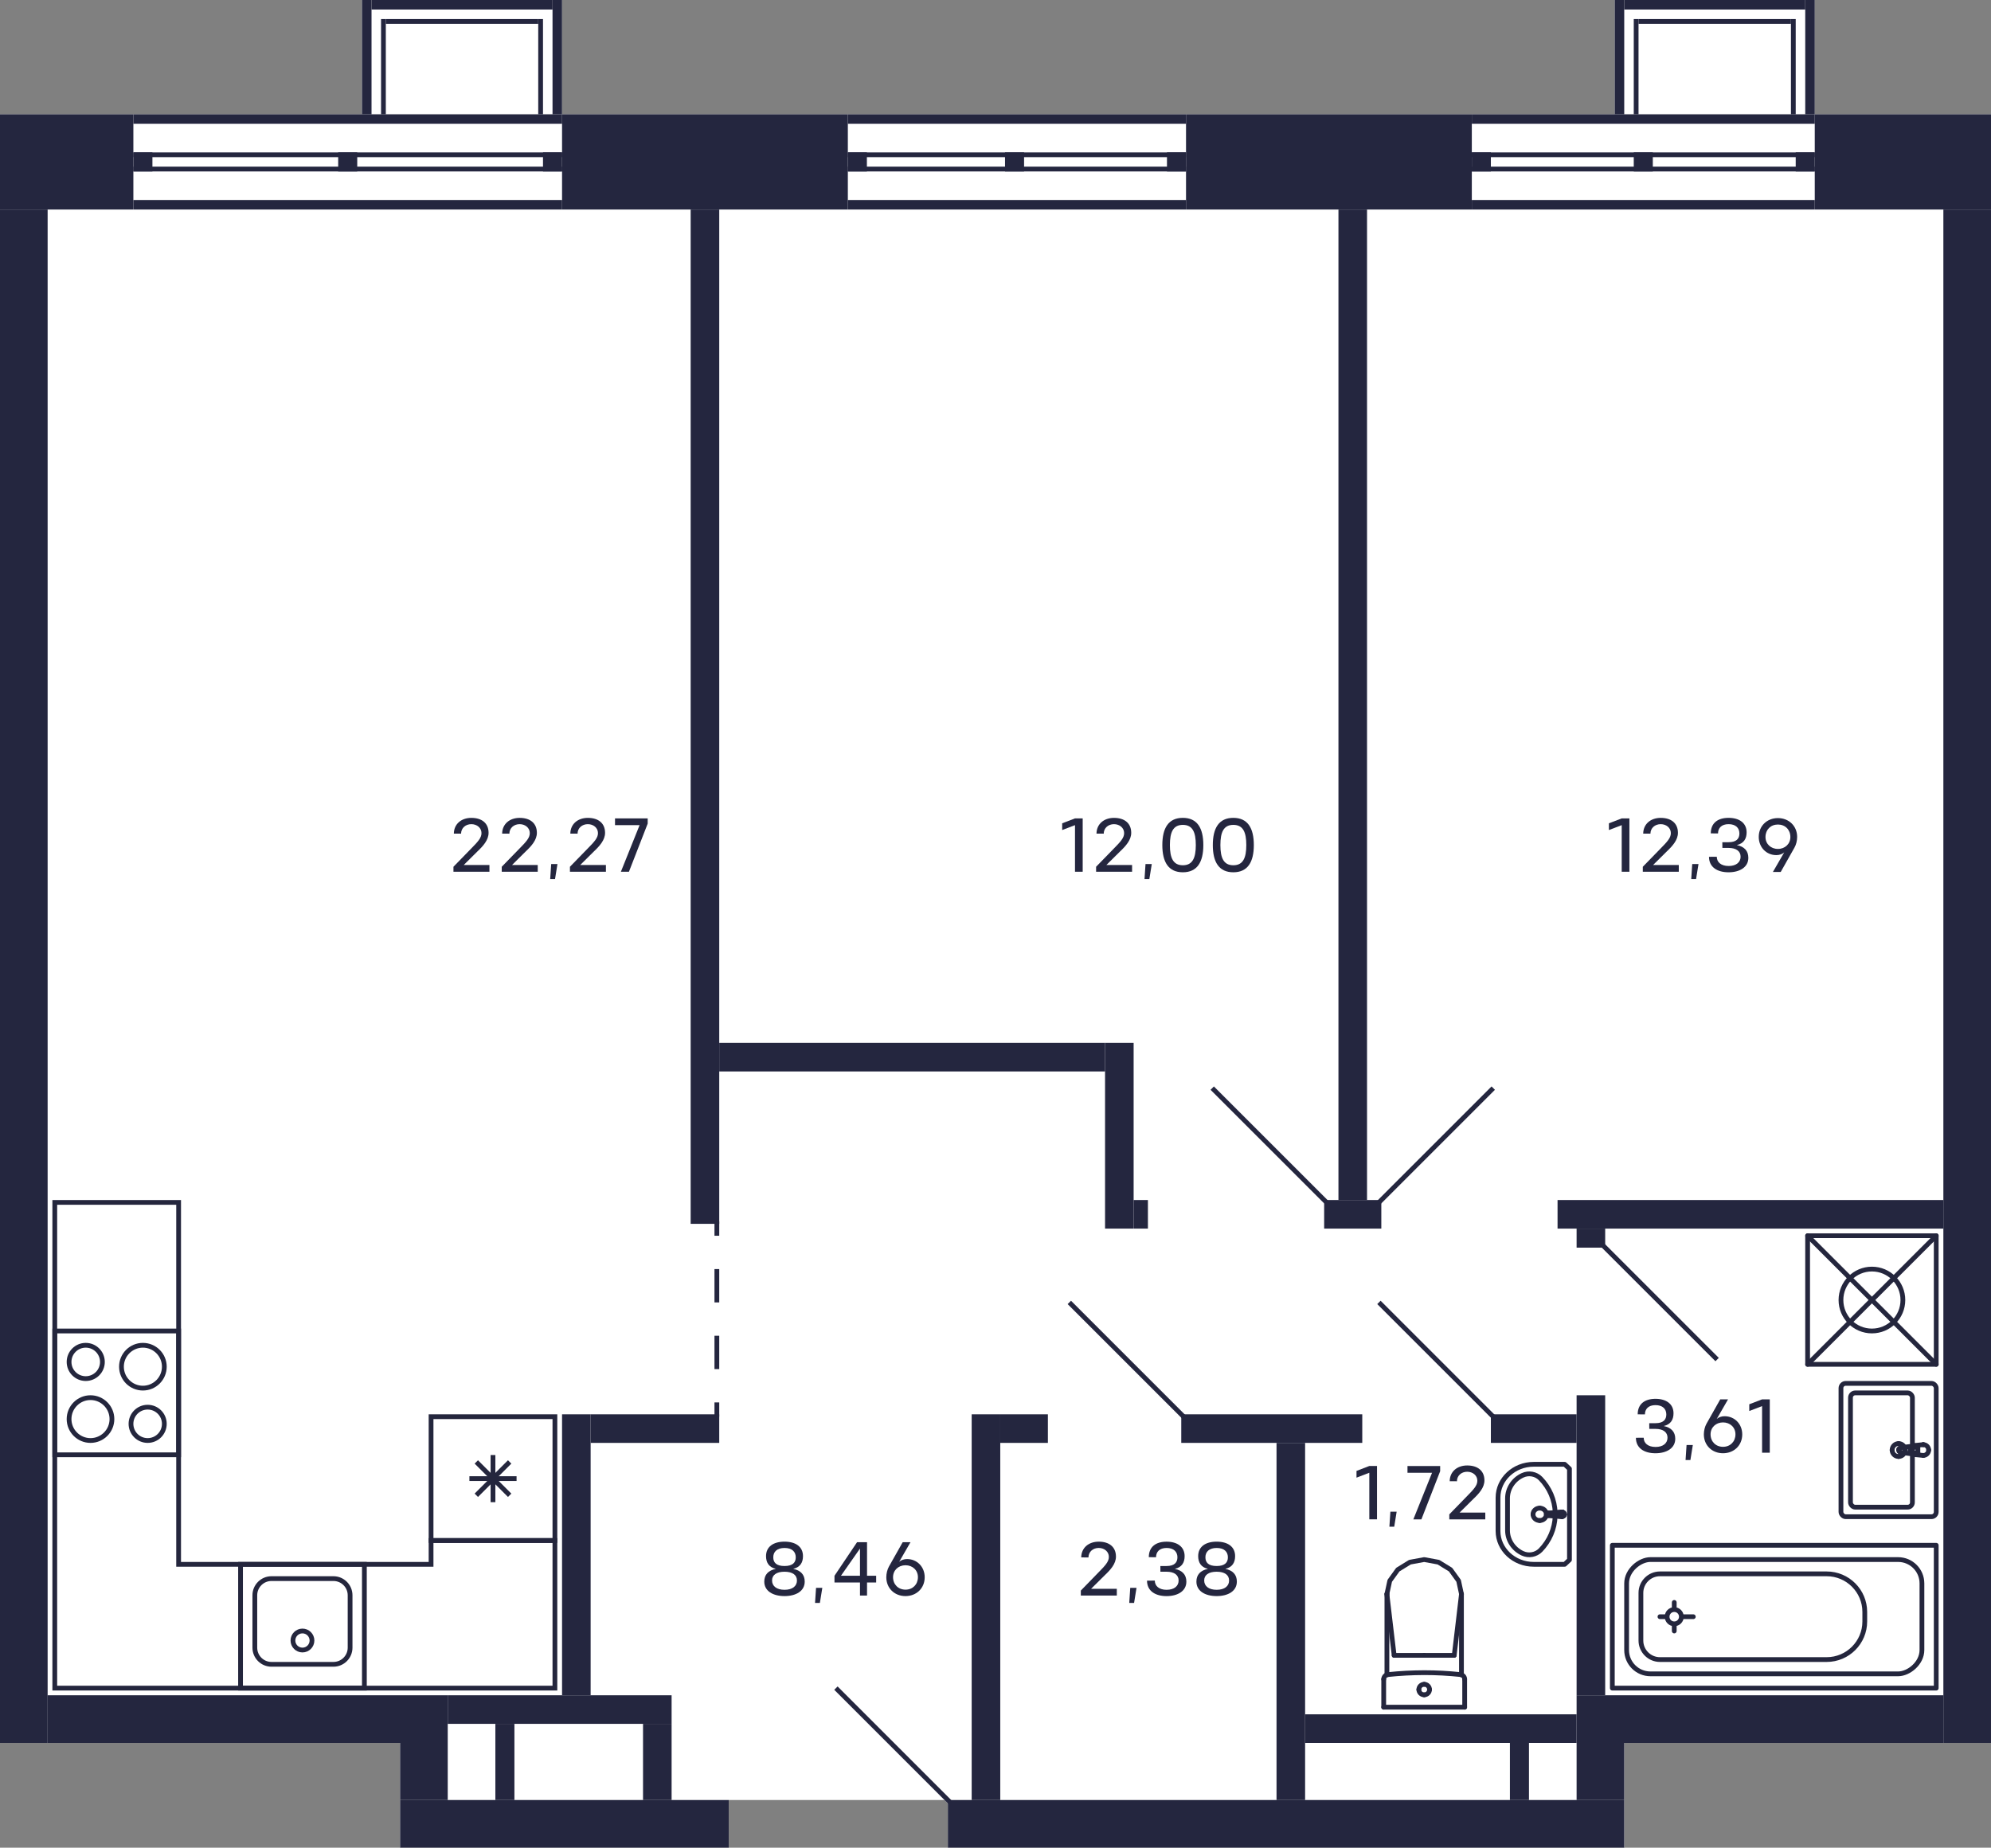 <?xml version="1.0" encoding="UTF-8"?>
<svg xmlns="http://www.w3.org/2000/svg" width="836" height="776" viewBox="0 0 836 776">
  <rect x="0" y="0" width="836" height="776" fill="#808080" stroke="none"/>
  <defs>
    <style>
      .cls-1 {
        stroke-linecap: round;
        stroke-linejoin: round;
      }

      .cls-1, .cls-2, .cls-3, .cls-4 {
        fill: none;
        stroke-width: 2px;
      }

      .cls-1, .cls-3 {
        stroke: #24263d;
      }

      .cls-2 {
        stroke-dasharray: 0 0 14 14;
      }

      .cls-2, .cls-3, .cls-4 {
        stroke-miterlimit: 10;
      }

      .cls-2, .cls-4 {
        stroke: #24263f;
      }

      .cls-5 {
        fill: #24263d;
      }

      .cls-5, .cls-6, .cls-7 {
        stroke-width: 0px;
      }

      .cls-6 {
        fill: #fff;
      }

      .cls-7 {
        fill: #24263f;
      }
    </style>
  </defs>
  <g id="Layer_1" data-name="Layer 1">
    <path class="cls-6" d="M762,48h74v684h-154v44h-284v-18.59l-1.41-1.41h-90.59v20h-138v-44H0V48h152V0h84v48h442V0h84v48Z"/>
  </g>
  <g id="C-2-2_19fl_11">
    <g id="sant-11" data-name="sant">
      <g>
        <path class="cls-5" d="M74,560v50H24v-50h50M76,558H22v54h54v-54h0Z"/>
        <path class="cls-5" d="M36,566c3.31,0,6,2.69,6,6s-2.69,6-6,6-6-2.69-6-6,2.69-6,6-6M36,564c-4.42,0-8,3.58-8,8s3.58,8,8,8,8-3.58,8-8-3.58-8-8-8h0Z"/>
        <path class="cls-5" d="M62,592c3.31,0,6,2.69,6,6s-2.69,6-6,6-6-2.69-6-6,2.69-6,6-6M62,590c-4.42,0-8,3.58-8,8s3.58,8,8,8,8-3.58,8-8-3.58-8-8-8h0Z"/>
        <path class="cls-5" d="M38,588c4.41,0,8,3.59,8,8s-3.59,8-8,8-8-3.59-8-8,3.59-8,8-8M38,586c-5.52,0-10,4.48-10,10s4.48,10,10,10,10-4.48,10-10-4.48-10-10-10h0Z"/>
        <path class="cls-5" d="M60,566c4.41,0,8,3.59,8,8s-3.59,8-8,8-8-3.59-8-8,3.59-8,8-8M60,564c-5.52,0-10,4.48-10,10s4.48,10,10,10,10-4.48,10-10-4.48-10-10-10h0Z"/>
      </g>
      <g>
        <path class="cls-5" d="M152,658v50h-50v-50h50M154,656h-54v54h54v-54h0Z"/>
        <path class="cls-5" d="M140,664c3.31,0,6,2.69,6,6v22c0,3.31-2.69,6-6,6h-26c-3.31,0-6-2.69-6-6v-22c0-3.31,2.69-6,6-6h26M140,662h-26c-4.42,0-8,3.58-8,8v22c0,4.42,3.58,8,8,8h26c4.42,0,8-3.58,8-8v-22c0-4.42-3.58-8-8-8h0Z"/>
        <circle class="cls-3" cx="127" cy="689" r="4"/>
      </g>
      <g>
        <path class="cls-5" d="M232,596v50h-50v-50h50M234,594h-54v54h54v-54h0Z"/>
        <line class="cls-3" x1="214" y1="614" x2="200" y2="628"/>
        <line class="cls-3" x1="214" y1="628" x2="200" y2="614"/>
        <line class="cls-3" x1="216.9" y1="621" x2="197.1" y2="621"/>
        <line class="cls-3" x1="207" y1="630.9" x2="207" y2="611.1"/>
      </g>
      <g>
        <line class="cls-1" x1="598" y1="695.23" x2="585.39" y2="695.23"/>
        <line class="cls-1" x1="581" y1="717" x2="581" y2="705.27"/>
        <polyline class="cls-1" points="582.35 669.46 583.54 663.93 586.93 659.23 592.01 656.1 598 655 603.99 656.1 609.07 659.23 612.46 663.93 613.65 669.46"/>
        <line class="cls-1" x1="615" y1="717" x2="615" y2="705.27"/>
        <polyline class="cls-1" points="581 705.27 581.03 704.91 581.13 704.56 581.29 704.24 581.5 703.95 581.77 703.71 582.07 703.51 582.41 703.38 582.76 703.31"/>
        <line class="cls-1" x1="613.65" y1="703.4" x2="613.65" y2="669.46"/>
        <polyline class="cls-1" points="582.76 703.31 586.56 702.96 590.36 702.71 594.18 702.56 597.99 702.5 601.81 702.55 605.62 702.7 609.42 702.95 613.22 703.3"/>
        <line class="cls-1" x1="582.35" y1="669.5" x2="585.39" y2="695.23"/>
        <line class="cls-1" x1="613.65" y1="669.5" x2="610.61" y2="695.23"/>
        <line class="cls-1" x1="598" y1="695.23" x2="610.61" y2="695.23"/>
        <line class="cls-1" x1="582.35" y1="703.38" x2="582.35" y2="669.46"/>
        <polyline class="cls-1" points="613.22 703.3 613.58 703.37 613.92 703.51 614.22 703.7 614.49 703.94 614.71 704.23 614.87 704.56 614.97 704.91 615 705.27"/>
        <line class="cls-1" x1="581" y1="717" x2="615" y2="717"/>
        <path class="cls-1" d="M598,707.38c1.24,0,2.24.99,2.24,2.21"/>
        <path class="cls-1" d="M595.76,709.6c0-1.22,1-2.21,2.24-2.21"/>
        <path class="cls-1" d="M598,711.81c-1.24,0-2.24-.99-2.24-2.21"/>
        <path class="cls-1" d="M600.24,709.6c0,1.22-1,2.21-2.24,2.21"/>
      </g>
      <g>
        <rect class="cls-1" x="759" y="519" width="54" height="54" transform="translate(1572 1092) rotate(180)"/>
        <circle class="cls-1" cx="786" cy="546" r="13"/>
        <line class="cls-1" x1="813" y1="573" x2="759" y2="519"/>
        <line class="cls-1" x1="813" y1="519" x2="759" y2="573"/>
      </g>
      <g>
        <circle class="cls-1" cx="703" cy="679" r="3"/>
        <rect class="cls-1" x="715" y="611" width="60" height="136" transform="translate(1424 -66) rotate(90)"/>
        <line class="cls-1" x1="699" y1="679" x2="697" y2="679"/>
        <line class="cls-1" x1="707" y1="679" x2="711" y2="679"/>
        <line class="cls-1" x1="703" y1="683" x2="703" y2="685"/>
        <line class="cls-1" x1="703" y1="675" x2="703" y2="673"/>
        <rect class="cls-1" x="721" y="617" width="48" height="124" rx="10" ry="10" transform="translate(1424 -66) rotate(90)"/>
        <path class="cls-1" d="M734,632h4c8.83,0,16,7.17,16,16v70c0,4.42-3.58,8-8,8h-20c-4.42,0-8-3.58-8-8v-70c0-8.83,7.17-16,16-16Z" transform="translate(1415 -57) rotate(90)"/>
      </g>
      <g>
        <line class="cls-1" x1="655.9" y1="636.94" x2="650.08" y2="636.46"/>
        <path class="cls-1" d="M656.08,635.07c-.12-.02-.24-.02-.36,0"/>
        <path class="cls-1" d="M656.89,636.17c.1-.51-.27-1-.82-1.1"/>
        <path class="cls-1" d="M655.72,636.93c.55.09,1.07-.25,1.17-.76"/>
        <path class="cls-1" d="M643.7,636c0,1.44,1.25,2.61,2.8,2.61"/>
        <path class="cls-1" d="M646.5,633.39c-1.55,0-2.8,1.17-2.8,2.61"/>
        <path class="cls-1" d="M649.3,636c0-1.44-1.25-2.61-2.8-2.61"/>
        <path class="cls-1" d="M646.5,638.61c1.55,0,2.8-1.17,2.8-2.61"/>
        <path class="cls-1" d="M649.76,636c0,.25.14.46.32.46"/>
        <path class="cls-1" d="M650.08,635.54c-.17,0-.32.21-.32.46"/>
        <line class="cls-1" x1="655.9" y1="635.06" x2="650.08" y2="635.54"/>
        <line class="cls-1" x1="655.9" y1="635.06" x2="650.08" y2="635.54"/>
        <path class="cls-1" d="M649.81,636.21c.05.11.15.2.27.25"/>
        <path class="cls-1" d="M650.08,635.54c-.27.12-.39.42-.27.67"/>
        <polyline class="cls-1" points="650.08 636.46 655.72 636.93 655.9 636.94"/>
        <path class="cls-1" d="M655.9,635.06c-.06,0-.12,0-.18.01"/>
        <path class="cls-1" d="M656.91,636c0-.52-.45-.94-1.01-.94"/>
        <path class="cls-1" d="M655.9,636.94c.56,0,1.01-.42,1.01-.94"/>
        <path class="cls-1" d="M629,643c0,7.73,6.72,14,15,14h0s13,0,13,0l2-1.87v-38.27s-2-1.87-2-1.87h-13c-8.28,0-15,6.27-15,14h0s0,14,0,14Z"/>
        <path class="cls-1" d="M653,635.28c-.18-5.32-2.36-10.4-6.13-14.29-1.93-1.99-4.97-2.55-7.52-1.38-3.88,1.77-6.36,5.55-6.36,9.69v13.41c0,4.14,2.48,7.92,6.36,9.69,2.55,1.17,5.59.61,7.52-1.38,3.77-3.89,5.95-8.97,6.13-14.29v-1.44Z"/>
      </g>
      <g>
        <g>
          <path class="cls-1" d="M803.75,610.9c-.31-.03-.6-.13-.86-.3"/>
          <line class="cls-1" x1="803.75" y1="610.9" x2="807.56" y2="611.27"/>
          <path class="cls-1" d="M802.32,607.96c.15-.23.34-.43.57-.57"/>
          <path class="cls-1" d="M802.89,610.61c-.89-.57-1.14-1.76-.57-2.64"/>
          <path class="cls-1" d="M802.72,609c0-.68.55-1.23,1.23-1.23"/>
          <path class="cls-1" d="M803.95,610.23c-.68,0-1.23-.55-1.23-1.23"/>
          <polyline class="cls-1" points="803.95 607.77 805.3 607.77 805.3 610.23"/>
          <line class="cls-1" x1="805.3" y1="610.23" x2="803.95" y2="610.23"/>
          <path class="cls-1" d="M809.83,609c0,1.25-1.02,2.27-2.27,2.27"/>
          <path class="cls-1" d="M807.56,606.73c1.25,0,2.27,1.02,2.27,2.27"/>
          <path class="cls-1" d="M797.21,608.87c.06-.46.42-.82.88-.88"/>
          <path class="cls-1" d="M798.09,610.01c-.56-.07-.95-.58-.88-1.13"/>
          <line class="cls-1" x1="802.89" y1="607.39" x2="798.09" y2="607.99"/>
          <path class="cls-1" d="M802.89,607.39c.26-.17.56-.27.86-.3"/>
          <line class="cls-1" x1="807.56" y1="606.73" x2="803.75" y2="607.1"/>
          <line class="cls-1" x1="798.09" y1="610.01" x2="802.89" y2="610.61"/>
          <line class="cls-1" x1="803.75" y1="610.9" x2="803.75" y2="610.9"/>
          <line class="cls-1" x1="798.09" y1="610.01" x2="798.09" y2="610.01"/>
          <line class="cls-1" x1="802.89" y1="607.39" x2="802.89" y2="607.39"/>
          <line class="cls-1" x1="807.56" y1="606.73" x2="807.56" y2="606.73"/>
          <path class="cls-1" d="M797.2,611.72c-1.5,0-2.72-1.22-2.72-2.72"/>
          <path class="cls-1" d="M799.92,609c0,1.5-1.22,2.72-2.72,2.72"/>
          <path class="cls-1" d="M797.2,606.28c1.5,0,2.72,1.22,2.72,2.72"/>
          <path class="cls-1" d="M794.48,609c0-1.5,1.22-2.72,2.72-2.72"/>
        </g>
        <rect class="cls-1" x="773" y="581" width="40" height="56" rx="2" ry="2"/>
        <rect class="cls-1" x="777" y="585" width="26" height="48" rx="2" ry="2"/>
      </g>
      <path class="cls-5" d="M74,506v152h108v-10h50v58s0,2,0,2H24v-2s0-200,0-200h50M76,504H22v202s0,0,0,0v4h212v-4h0v-60h-54v10h-104v-152h0Z"/>
    </g>
    <g id="d-11" data-name="d">
      <line class="cls-4" x1="673" y1="523" x2="721" y2="571"/>
      <line class="cls-4" x1="557" y1="505" x2="509" y2="457"/>
      <line class="cls-4" x1="579" y1="505" x2="627" y2="457"/>
      <line class="cls-4" x1="449" y1="547" x2="497" y2="595"/>
      <line class="cls-4" x1="579" y1="547" x2="627" y2="595"/>
      <line class="cls-4" x1="351" y1="709" x2="399" y2="757"/>
      <g>
        <line class="cls-4" x1="301" y1="595" x2="301" y2="589"/>
        <line class="cls-2" x1="301" y1="575" x2="301" y2="526"/>
        <line class="cls-4" x1="301" y1="519" x2="301" y2="513"/>
      </g>
    </g>
    <g id="s-11" data-name="s">
      <rect class="cls-7" x="0" y="48" width="56" height="40"/>
      <rect class="cls-7" x="538" y="8" width="40" height="120" transform="translate(626 -490) rotate(90)"/>
      <rect class="cls-7" x="227" y="697" width="20" height="138" transform="translate(-529 1003) rotate(-90)"/>
      <rect class="cls-7" y="88" width="20" height="644"/>
      <rect class="cls-7" x="779" y="31" width="40" height="74" transform="translate(867 -731) rotate(90)"/>
      <rect class="cls-7" x="688" y="-22" width="4" height="144" transform="translate(740 -640) rotate(90)"/>
      <rect class="cls-7" x="688" y="14" width="4" height="144" transform="translate(776 -604) rotate(90)"/>
      <rect class="cls-7" x="689" y="-7" width="2" height="144" transform="translate(755 -625) rotate(90)"/>
      <rect class="cls-7" x="689" y="-1" width="2" height="144" transform="translate(761 -619) rotate(90)"/>
      <rect class="cls-7" x="276" y="8" width="40" height="120" transform="translate(364 -228) rotate(90)"/>
      <rect class="cls-7" x="408" y="594" width="12" height="162"/>
      <rect class="cls-7" x="236" y="594" width="12" height="118"/>
      <rect class="cls-7" x="496" y="594" width="76" height="12" transform="translate(1068 1200) rotate(180)"/>
      <rect class="cls-7" x="626" y="594" width="36" height="12" transform="translate(1288 1200) rotate(180)"/>
      <rect class="cls-7" x="536" y="606" width="12" height="150" transform="translate(1084 1362) rotate(180)"/>
      <rect class="cls-7" x="662" y="586" width="12" height="126" transform="translate(1336 1298) rotate(180)"/>
      <rect class="cls-7" x="816" y="88" width="20" height="644"/>
      <rect class="cls-7" x="530" y="624" width="20" height="284" transform="translate(-226 1306) rotate(-90)"/>
      <rect class="cls-7" x="562" y="88" width="12" height="416"/>
      <rect class="cls-7" x="556" y="504" width="24" height="12"/>
      <rect class="cls-7" x="302" y="438" width="162" height="12"/>
      <rect class="cls-7" x="654" y="504" width="162" height="12"/>
      <rect class="cls-7" x="290" y="88" width="12" height="426"/>
      <rect class="cls-7" x="425" y="-21" width="4" height="142" transform="translate(477 -377) rotate(90)"/>
      <rect class="cls-7" x="425" y="15" width="4" height="142" transform="translate(513 -341) rotate(90)"/>
      <rect class="cls-7" x="426" y="-6" width="2" height="142" transform="translate(492 -362) rotate(90)"/>
      <rect class="cls-7" x="426" y="0" width="2" height="142" transform="translate(498 -356) rotate(90)"/>
      <rect class="cls-7" x="144" y="-40" width="4" height="180" transform="translate(196 -96) rotate(90)"/>
      <rect class="cls-7" x="144" y="-4" width="4" height="180" transform="translate(232 -60) rotate(90)"/>
      <rect class="cls-7" x="145" y="-25" width="2" height="180" transform="translate(211 -81) rotate(90)"/>
      <rect class="cls-7" x="145" y="-19" width="2" height="180" transform="translate(217 -75) rotate(90)"/>
      <rect class="cls-7" x="464" y="438" width="12" height="78"/>
      <rect class="cls-7" x="476" y="504" width="6" height="12"/>
      <rect class="cls-7" x="662" y="516" width="12" height="8"/>
      <rect class="cls-7" x="420" y="594" width="20" height="12"/>
      <rect class="cls-7" x="20" y="712" width="168" height="20"/>
      <rect class="cls-7" x="270" y="724" width="12" height="32"/>
      <rect class="cls-7" x="168" y="732" width="20" height="24"/>
      <rect class="cls-7" x="188" y="712" width="94" height="12"/>
      <rect class="cls-7" x="208" y="724" width="8" height="32"/>
      <rect class="cls-7" x="662" y="732" width="20" height="24" transform="translate(1344 1488) rotate(180)"/>
      <rect class="cls-7" x="548" y="720" width="114" height="12"/>
      <rect class="cls-7" x="634" y="732" width="8" height="24" transform="translate(1276 1488) rotate(180)"/>
      <rect class="cls-7" x="662" y="712" width="154" height="20"/>
      <rect class="cls-7" x="248" y="594" width="54" height="12"/>
      <rect class="cls-7" x="56" y="64" width="8" height="8"/>
      <rect class="cls-7" x="228" y="64" width="8" height="8"/>
      <rect class="cls-7" x="142" y="64" width="8" height="8"/>
      <rect class="cls-7" x="356" y="64" width="8" height="8"/>
      <rect class="cls-7" x="490" y="64" width="8" height="8"/>
      <rect class="cls-7" x="422" y="64" width="8" height="8"/>
      <rect class="cls-7" x="618" y="64" width="8" height="8"/>
      <rect class="cls-7" x="754" y="64" width="8" height="8"/>
      <rect class="cls-7" x="686" y="64" width="8" height="8"/>
      <rect class="cls-7" x="192" y="-36" width="4" height="76" transform="translate(192 196) rotate(-90)"/>
      <rect class="cls-7" x="232" y="0" width="4" height="48" transform="translate(468 48) rotate(180)"/>
      <rect class="cls-7" x="152" y="0" width="4" height="48" transform="translate(308 48) rotate(180)"/>
      <rect class="cls-7" x="226" y="8" width="2" height="40" transform="translate(454 56) rotate(180)"/>
      <rect class="cls-7" x="160" y="8" width="2" height="40" transform="translate(322 56) rotate(180)"/>
      <rect class="cls-7" x="162" y="8" width="64" height="2" transform="translate(388 18) rotate(180)"/>
      <rect class="cls-7" x="718" y="-36" width="4" height="76" transform="translate(718 722) rotate(-90)"/>
      <rect class="cls-7" x="758" y="0" width="4" height="48" transform="translate(1520 48) rotate(180)"/>
      <rect class="cls-7" x="678" y="0" width="4" height="48" transform="translate(1360 48) rotate(180)"/>
      <rect class="cls-7" x="752" y="8" width="2" height="40" transform="translate(1506 56) rotate(180)"/>
      <rect class="cls-7" x="686" y="8" width="2" height="40" transform="translate(1374 56) rotate(180)"/>
      <rect class="cls-7" x="688" y="8" width="64" height="2" transform="translate(1440 18) rotate(180)"/>
    </g>
    <g id="t-11" data-name="t">
      <g>
        <path class="cls-7" d="M468.96,670.12h-15.13v-2.1l7.43-7.64c2.72-2.77,4.4-4.51,4.34-6.56-.02-2.11-1.86-3.7-4.26-3.7s-4.29,1.62-4.31,3.99l-3.03-.02c.03-3.94,3.03-6.61,7.36-6.61s7.19,2.18,7.22,6.21c.05,3.07-2.34,5.67-4.69,7.89l-5.75,5.7h10.8v2.83Z"/>
        <path class="cls-7" d="M477.21,666.89l-1.02,6.32h-2.03l.42-6.32h2.64Z"/>
        <path class="cls-7" d="M489.85,667.7c3.22,0,5.01-1.58,5.04-3.86.03-2.32-1.81-3.73-5.04-3.73h-2.61l-.02-2.4h2.62c3.22,0,4.56-1.43,4.55-3.71-.03-2.3-1.57-3.87-4.55-3.87s-4.43,1.65-4.43,3.89l-3.04-.02c0-4.38,2.99-6.51,7.47-6.51s7.57,2.13,7.57,6.08c0,2.61-1.1,4.64-4.1,5.35,3.14.64,4.83,2.45,4.83,5.35,0,3.95-3.62,6.08-8.31,6.08s-8.21-2.13-8.21-6.5l3.27-.02c0,2.27,1.79,3.87,4.95,3.87Z"/>
        <path class="cls-7" d="M519.34,664.26c0,3.95-3.62,6.08-8.48,6.08s-8.5-2.13-8.5-6.08c0-2.9,1.7-4.71,4.85-5.35-2.99-.7-4.11-2.74-4.11-5.35,0-3.95,3.07-6.08,7.76-6.08s7.75,2.13,7.75,6.08c0,2.61-1.1,4.64-4.1,5.35,3.15.64,4.83,2.45,4.83,5.35ZM516.08,663.84c.03-2.32-1.81-3.73-5.22-3.73s-5.27,1.41-5.23,3.73c.03,2.27,1.86,3.86,5.23,3.86s5.2-1.58,5.22-3.86ZM515.58,654c-.03-2.3-1.57-3.87-4.72-3.87s-4.71,1.62-4.72,3.87c-.03,2.29,1.33,3.71,4.72,3.71s4.75-1.43,4.72-3.71Z"/>
      </g>
      <g>
        <path class="cls-7" d="M205.53,366.13h-15.13v-2.1l7.43-7.63c2.72-2.77,4.4-4.51,4.34-6.56-.02-2.11-1.86-3.7-4.26-3.7s-4.29,1.62-4.31,3.99l-3.03-.02c.03-3.94,3.03-6.61,7.36-6.61s7.19,2.18,7.22,6.21c.05,3.07-2.34,5.67-4.69,7.89l-5.75,5.7h10.8v2.83Z"/>
        <path class="cls-7" d="M225.81,366.13h-15.13v-2.1l7.43-7.63c2.72-2.77,4.4-4.51,4.34-6.56-.02-2.11-1.86-3.7-4.26-3.7s-4.29,1.62-4.31,3.99l-3.03-.02c.03-3.94,3.03-6.61,7.36-6.61s7.19,2.18,7.22,6.21c.05,3.07-2.34,5.67-4.69,7.89l-5.75,5.7h10.8v2.83Z"/>
        <path class="cls-7" d="M234.07,362.89l-1.02,6.32h-2.03l.42-6.32h2.64Z"/>
        <path class="cls-7" d="M254.44,366.13h-15.13v-2.1l7.43-7.63c2.72-2.77,4.4-4.51,4.34-6.56-.02-2.11-1.86-3.7-4.26-3.7s-4.29,1.62-4.31,3.99l-3.03-.02c.03-3.94,3.03-6.61,7.36-6.61s7.19,2.18,7.22,6.21c.05,3.07-2.34,5.67-4.69,7.89l-5.75,5.7h10.8v2.83Z"/>
        <path class="cls-7" d="M264.08,366.13h-3.38l7.86-19.58h-10.32v-2.83h13.72v2.18l-7.88,20.23Z"/>
      </g>
      <g>
        <path class="cls-7" d="M695.13,607.71c3.22,0,5.01-1.58,5.04-3.86.03-2.32-1.81-3.73-5.04-3.73h-2.61l-.02-2.4h2.62c3.22,0,4.56-1.42,4.55-3.71-.03-2.3-1.57-3.87-4.55-3.87s-4.43,1.65-4.43,3.89l-3.04-.02c0-4.39,2.99-6.52,7.47-6.52s7.57,2.13,7.57,6.08c0,2.61-1.1,4.64-4.1,5.35,3.14.64,4.83,2.45,4.83,5.35,0,3.95-3.62,6.08-8.31,6.08s-8.21-2.13-8.21-6.5l3.27-.02c0,2.27,1.79,3.87,4.95,3.87Z"/>
        <path class="cls-7" d="M710.8,606.89l-1.02,6.32h-2.03l.42-6.32h2.64Z"/>
        <path class="cls-7" d="M731.55,602.43c0,4.63-3.47,7.92-8.07,7.92s-8.05-3.3-8.05-7.92c0-1.6.43-3.25,1.1-4.47l5.78-10.24h3.28l-4.75,8.23c.82-.74,2.05-1.15,3.3-1.15,4.21,0,7.41,3.28,7.41,7.63ZM728.7,602.46c.03-2.95-2.23-5.06-5.22-5.06s-5.25,2.11-5.23,5.06c.03,3.01,2.19,5.19,5.23,5.19s5.19-2.18,5.22-5.19Z"/>
        <path class="cls-7" d="M739.88,610.13v-19.58l-5.38,2.06v-2.83l5.38-2.06h3.23v22.41h-3.23Z"/>
      </g>
      <g>
        <path class="cls-7" d="M574.96,638.12v-19.58l-5.38,2.06v-2.83l5.38-2.07h3.23v22.41h-3.23Z"/>
        <path class="cls-7" d="M586.44,634.89l-1.02,6.32h-2.03l.42-6.32h2.64Z"/>
        <path class="cls-7" d="M596.83,638.12h-3.38l7.86-19.58h-10.32v-2.83h13.72v2.18l-7.88,20.23Z"/>
        <path class="cls-7" d="M623.68,638.12h-15.13v-2.1l7.43-7.64c2.72-2.77,4.4-4.51,4.34-6.56-.02-2.11-1.86-3.7-4.26-3.7s-4.29,1.62-4.31,3.99l-3.03-.02c.03-3.94,3.03-6.61,7.36-6.61s7.19,2.18,7.22,6.21c.05,3.07-2.34,5.67-4.69,7.89l-5.75,5.7h10.8v2.83Z"/>
      </g>
      <g>
        <path class="cls-7" d="M680.94,366.13v-19.58l-5.38,2.06v-2.83l5.38-2.06h3.23v22.41h-3.23Z"/>
        <path class="cls-7" d="M704.93,366.13h-15.13v-2.1l7.43-7.63c2.72-2.77,4.4-4.51,4.34-6.56-.02-2.11-1.86-3.7-4.26-3.7s-4.29,1.62-4.31,3.99l-3.03-.02c.03-3.94,3.03-6.61,7.36-6.61s7.19,2.18,7.22,6.21c.05,3.07-2.34,5.67-4.69,7.89l-5.75,5.7h10.8v2.83Z"/>
        <path class="cls-7" d="M713.18,362.89l-1.02,6.32h-2.03l.42-6.32h2.64Z"/>
        <path class="cls-7" d="M725.82,363.71c3.22,0,5.01-1.58,5.04-3.86.03-2.32-1.81-3.73-5.04-3.73h-2.61l-.02-2.4h2.62c3.22,0,4.56-1.42,4.55-3.71-.03-2.3-1.57-3.87-4.55-3.87s-4.43,1.65-4.43,3.89l-3.04-.02c0-4.39,2.99-6.52,7.47-6.52s7.57,2.13,7.57,6.08c0,2.61-1.1,4.64-4.1,5.35,3.14.64,4.83,2.45,4.83,5.35,0,3.95-3.62,6.08-8.31,6.08s-8.21-2.13-8.21-6.5l3.27-.02c0,2.27,1.79,3.87,4.95,3.87Z"/>
        <path class="cls-7" d="M738.48,351.5c0-4.61,3.47-7.91,8.05-7.91s8.07,3.3,8.07,7.91c0,1.62-.43,3.27-1.12,4.48l-5.78,10.24h-3.28l4.75-8.23c-.8.74-2.03,1.15-3.3,1.15-4.21,0-7.39-3.28-7.39-7.65ZM741.31,351.48c-.03,2.95,2.24,5.06,5.22,5.06s5.25-2.11,5.23-5.06c-.03-3.03-2.19-5.19-5.23-5.19s-5.19,2.16-5.22,5.19Z"/>
      </g>
      <g>
        <path class="cls-7" d="M337.89,664.26c0,3.95-3.62,6.08-8.48,6.08s-8.5-2.13-8.5-6.08c0-2.9,1.7-4.71,4.85-5.35-2.99-.7-4.11-2.74-4.11-5.35,0-3.95,3.07-6.08,7.76-6.08s7.75,2.13,7.75,6.08c0,2.61-1.1,4.64-4.1,5.35,3.15.64,4.83,2.45,4.83,5.35ZM334.63,663.84c.03-2.32-1.81-3.73-5.22-3.73s-5.27,1.41-5.23,3.73c.03,2.27,1.86,3.86,5.23,3.86s5.2-1.58,5.22-3.86ZM334.13,654c-.03-2.3-1.57-3.87-4.72-3.87s-4.71,1.62-4.72,3.87c-.03,2.29,1.33,3.71,4.72,3.71s4.75-1.43,4.72-3.71Z"/>
        <path class="cls-7" d="M345.28,666.89l-1.02,6.32h-2.03l.42-6.32h2.64Z"/>
        <path class="cls-7" d="M367.89,664.64h-3.83v5.47h-2.96v-5.47h-10.71v-2.83l9.48-14.1h4.19v14.1h3.83v2.83ZM361.1,661.81v-11.43l-8,11.43h8Z"/>
        <path class="cls-7" d="M388.27,662.42c0,4.63-3.47,7.92-8.07,7.92s-8.05-3.3-8.05-7.92c0-1.6.43-3.25,1.1-4.47l5.78-10.24h3.28l-4.75,8.23c.82-.74,2.05-1.15,3.3-1.15,4.21,0,7.41,3.28,7.41,7.63ZM385.43,662.45c.03-2.95-2.23-5.06-5.22-5.06s-5.25,2.11-5.23,5.06c.03,3.01,2.19,5.19,5.23,5.19s5.19-2.18,5.22-5.19Z"/>
      </g>
      <g>
        <path class="cls-7" d="M451.38,366.13v-19.58l-5.38,2.06v-2.83l5.38-2.06h3.23v22.41h-3.23Z"/>
        <path class="cls-7" d="M475.37,366.13h-15.13v-2.1l7.43-7.63c2.72-2.77,4.4-4.51,4.34-6.56-.02-2.11-1.86-3.7-4.26-3.7s-4.29,1.62-4.31,3.99l-3.03-.02c.03-3.94,3.03-6.61,7.36-6.61s7.19,2.18,7.22,6.21c.05,3.07-2.34,5.67-4.69,7.89l-5.75,5.7h10.8v2.83Z"/>
        <path class="cls-7" d="M483.62,362.89l-1.02,6.32h-2.03l.42-6.32h2.64Z"/>
        <path class="cls-7" d="M488.05,354.92c0-7.16,2.58-11.43,8.61-11.43s8.61,4.27,8.61,11.43-2.58,11.43-8.61,11.43-8.61-4.27-8.61-11.43ZM502.11,354.92c0-5.39-1.34-8.48-5.44-8.48s-5.44,3.09-5.44,8.48,1.36,8.48,5.44,8.48,5.44-3.09,5.44-8.48Z"/>
        <path class="cls-7" d="M509.25,354.92c0-7.16,2.58-11.43,8.61-11.43s8.61,4.27,8.61,11.43-2.58,11.43-8.61,11.43-8.61-4.27-8.61-11.43ZM523.31,354.92c0-5.39-1.34-8.48-5.44-8.48s-5.44,3.09-5.44,8.48,1.36,8.48,5.44,8.48,5.44-3.09,5.44-8.48Z"/>
      </g>
    </g>
  </g>
</svg>